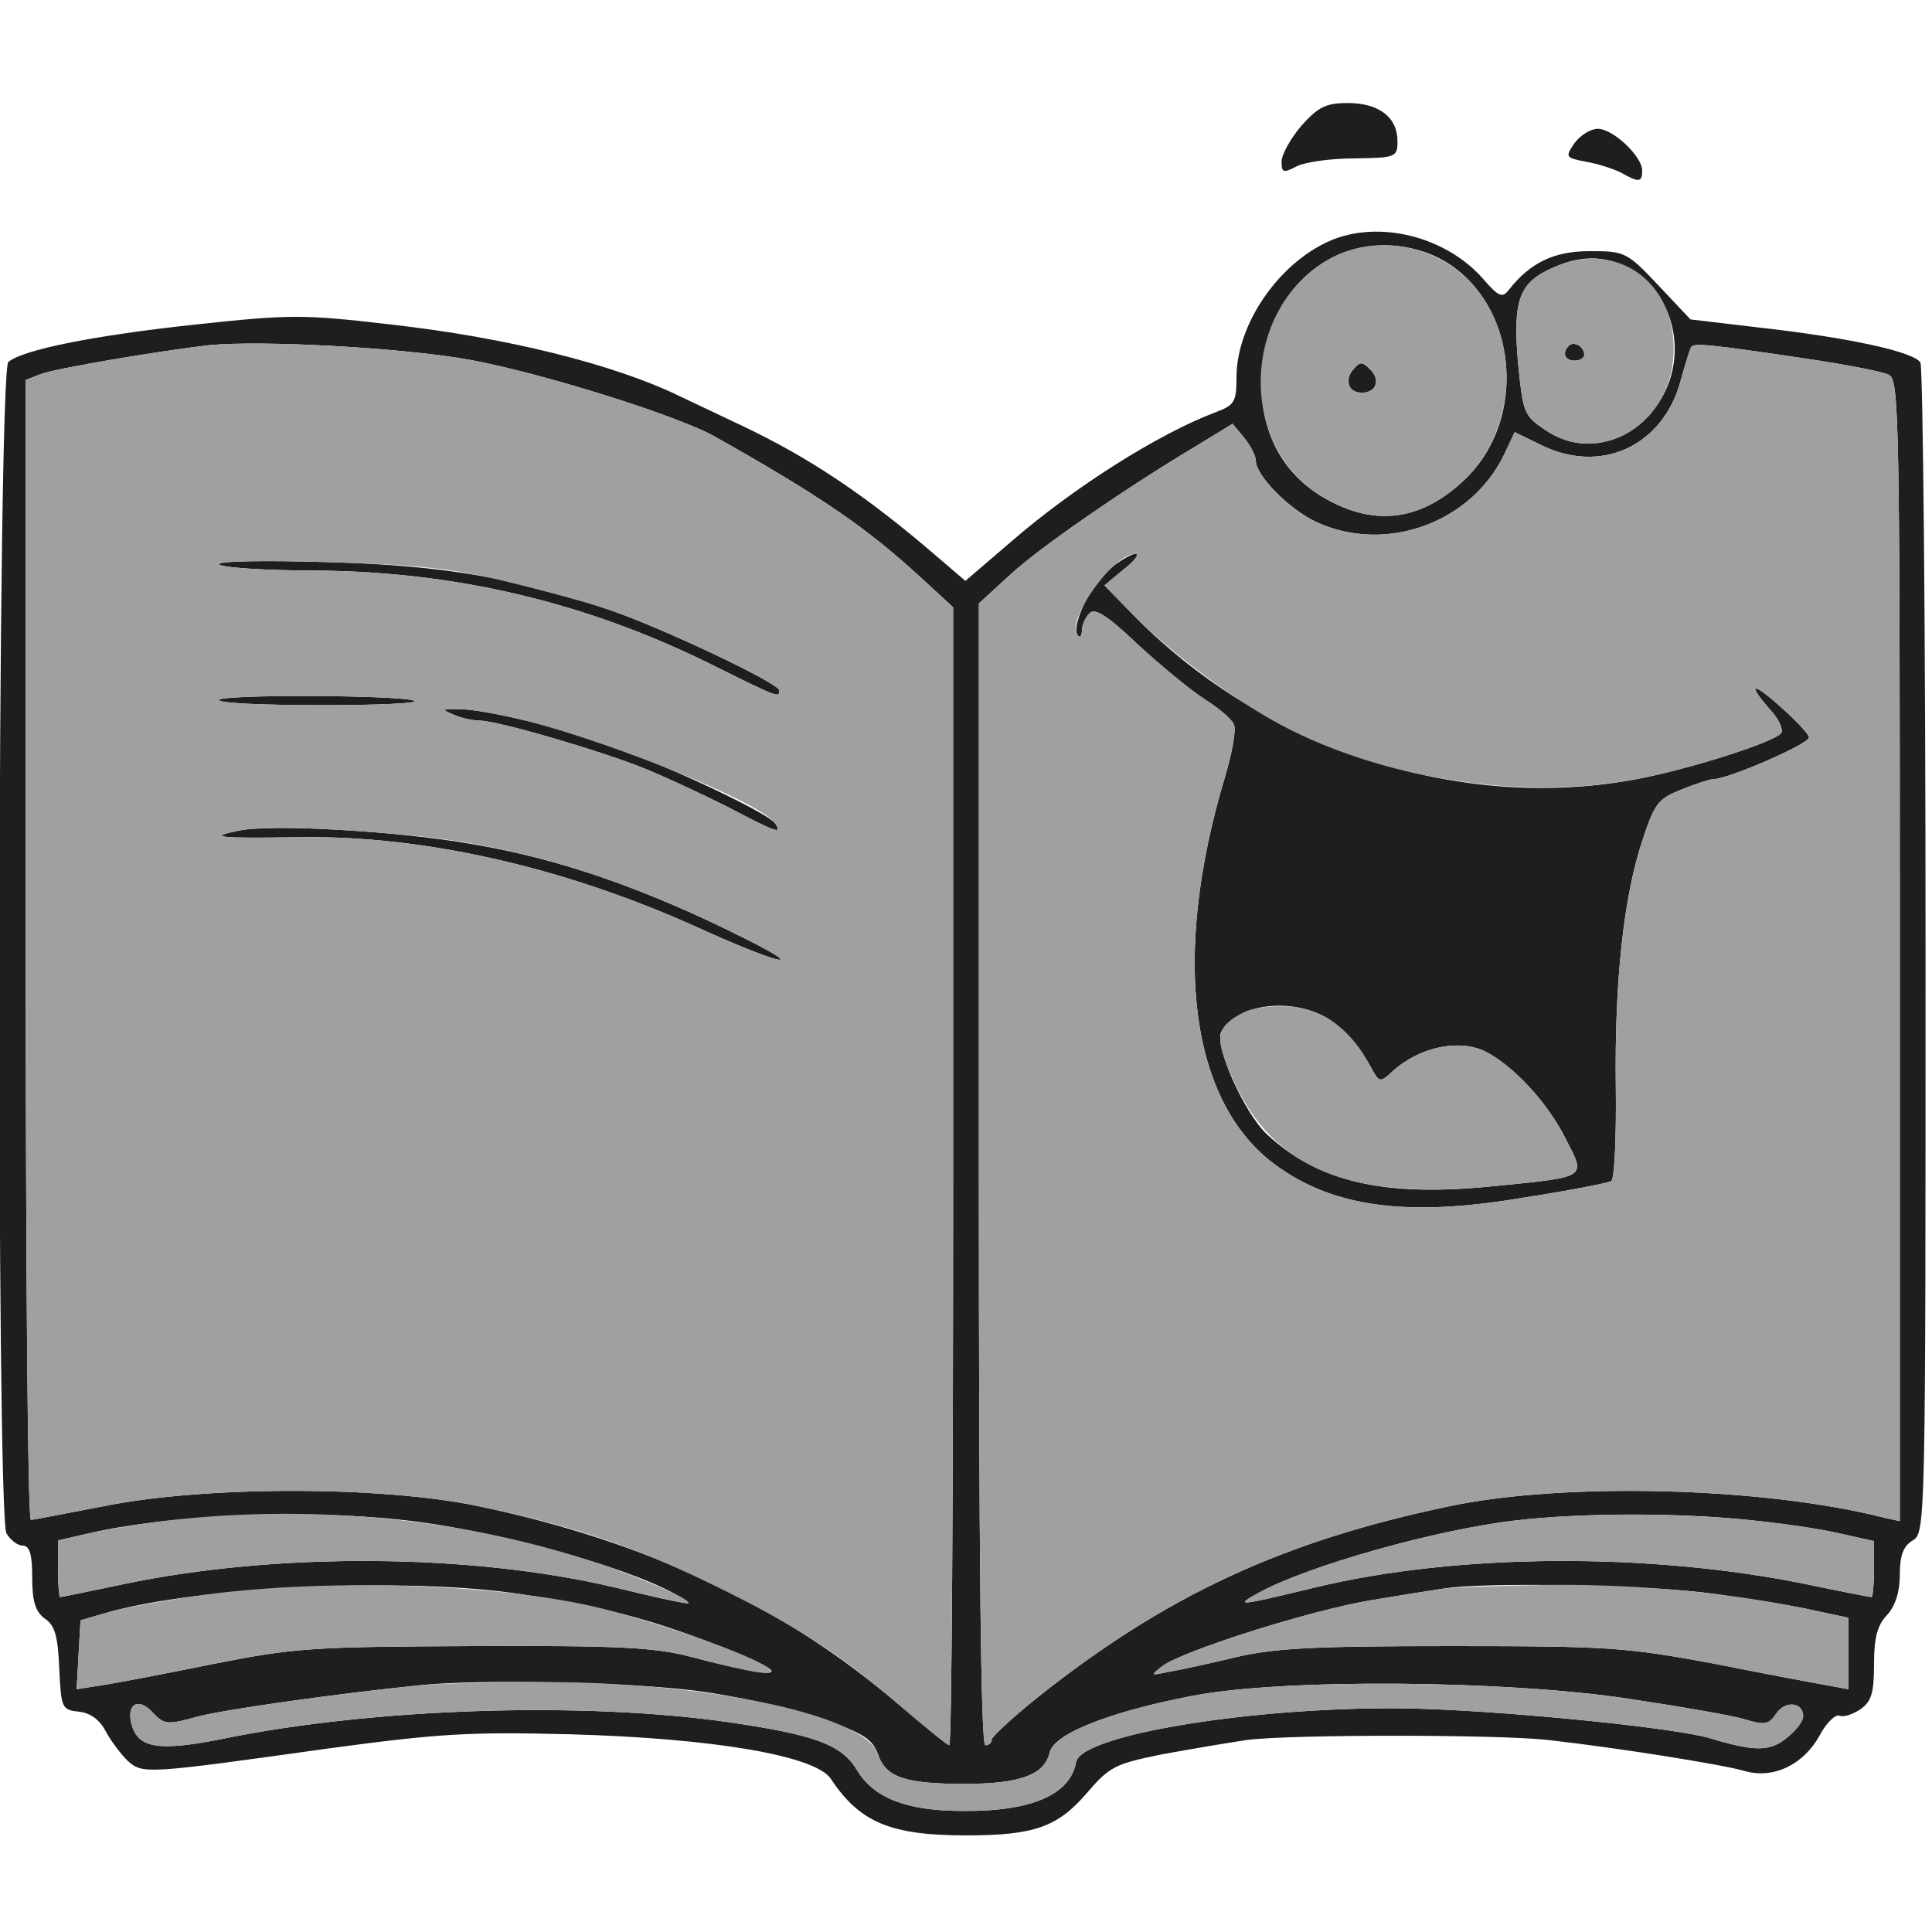 <!--?xml version="1.0" standalone="no"?-->

<svg version="1.0" xmlns="http://www.w3.org/2000/svg" width="300pt" height="300pt" viewBox="0 0 300 300" preserveAspectRatio="xMidYMid meet">
<g transform="translate(0,300) scale(0.1,-0.1)" fill="#1E1E1E" stroke="none">
<path d="M2021 2805 c-17 -20 -31 -45 -31 -56 0 -17 3 -18 22 -8 12 7 53 13
90 13 66 1 68 2 68 27 0 37 -29 59 -77 59 -34 0 -46 -6 -72 -35z" id="node1" class="node"></path>
<path d="M2445 2778 c-15 -22 -14 -23 17 -29 18 -3 43 -11 55 -17 28 -16 33
-15 33 3 0 22 -45 65 -69 65 -11 0 -27 -10 -36 -22z" id="node2" class="node"></path>
<path d="M2065 2626 c-80 -35 -145 -130 -145 -212 0 -38 -3 -43 -32 -54 -88
-33 -220 -116 -319 -202 l-70 -60 -42 36 c-110 95 -199 155 -307 206 -36 17
-78 37 -95 45 -103 50 -270 91 -447 111 -137 16 -157 16 -305 0 -158 -17 -267
-39 -290 -58 -17 -14 -19 -1788 -3 -1819 6 -10 17 -19 25 -19 11 0 15 -13 15
-49 0 -38 5 -53 19 -64 16 -10 21 -27 23 -78 3 -62 4 -64 31 -67 18 -2 32 -13
41 -30 8 -15 23 -35 34 -46 24 -21 26 -21 312 19 171 23 217 26 375 22 221 -6
381 -33 405 -69 45 -68 93 -88 210 -88 106 0 142 13 187 65 36 42 44 46 118
61 44 8 103 18 130 22 65 9 393 9 470 0 107 -12 270 -38 304 -48 45 -13 92 10
117 56 10 19 24 32 30 30 7 -3 21 2 33 10 17 12 21 25 21 70 0 41 5 60 20 76
13 14 20 36 20 62 0 30 5 45 20 54 20 12 20 23 20 915 0 496 -4 907 -8 914
-10 17 -114 39 -247 54 l-110 13 -50 53 c-49 52 -52 53 -107 53 -55 0 -92 -18
-125 -60 -10 -13 -16 -11 -40 17 -58 66 -162 92 -238 59z m146 -17 c139 -47
174 -251 61 -356 -69 -64 -142 -71 -221 -23 -60 37 -92 98 -92 173 0 150 121
249 252 206z m324 -29 c77 -48 88 -161 23 -227 -48 -47 -107 -55 -158 -21 -34
23 -35 26 -43 107 -8 96 2 123 56 146 45 20 84 18 122 -5z m-1804 -139 c109
-20 324 -87 381 -120 165 -93 234 -141 317 -217 l51 -47 0 -883 c0 -486 -2
-884 -6 -884 -3 0 -37 28 -77 62 -178 153 -391 254 -653 309 -151 32 -427 32
-584 0 -58 -11 -108 -21 -112 -21 -5 0 -8 398 -8 885 l0 885 23 9 c23 9 190
37 262 45 81 8 303 -4 406 -23z m2074 2 c61 -9 118 -20 128 -25 16 -8 17 -61
17 -894 l0 -886 -23 5 c-187 48 -498 56 -677 18 -258 -54 -439 -138 -638 -296
-40 -32 -72 -62 -72 -66 0 -5 -4 -9 -10 -9 -7 0 -10 302 -10 886 l0 887 48 44
c46 43 186 139 292 202 l54 33 18 -22 c10 -12 18 -28 18 -35 0 -24 53 -77 95
-96 107 -49 240 -1 291 106 l16 34 39 -19 c94 -48 192 -3 219 100 7 25 14 48
16 51 4 7 31 4 179 -18z m-2182 -1803 c135 -14 343 -70 425 -115 37 -20 27
-19 -93 10 -224 53 -526 55 -764 5 -52 -11 -96 -20 -98 -20 -1 0 -3 20 -3 44
l0 44 48 11 c119 28 331 38 485 21z m2090 0 c49 -5 113 -14 143 -21 l54 -12 0
-44 c0 -23 -2 -43 -4 -43 -2 0 -48 9 -101 20 -244 50 -544 48 -763 -5 -120
-29 -127 -30 -87 -8 77 42 276 98 398 112 101 12 256 12 360 1z m-1907 -115
c132 -20 204 -39 314 -82 121 -47 99 -54 -50 -15 -54 14 -113 17 -335 16 -252
-1 -279 -3 -405 -28 -74 -15 -152 -30 -173 -33 l-38 -6 3 54 3 53 45 13 c145
40 464 54 636 28z m1856 0 c57 -8 128 -19 156 -26 l52 -11 0 -55 0 -56 -32 6
c-18 3 -98 18 -178 34 -135 25 -163 27 -405 27 -213 0 -274 -3 -335 -17 -41
-10 -88 -20 -105 -23 -29 -6 -29 -6 -10 9 33 24 228 86 323 102 48 8 98 16
112 18 63 11 326 6 422 -8z m-1585 -150 c65 -8 153 -28 197 -43 66 -23 80 -32
89 -55 12 -37 42 -47 135 -47 86 0 124 14 132 49 7 29 93 63 223 88 142 27
487 24 677 -5 80 -12 161 -26 180 -32 30 -9 37 -8 48 9 14 21 42 18 42 -4 0
-8 -12 -23 -26 -34 -26 -21 -50 -21 -119 0 -50 15 -281 39 -430 45 -234 10
-545 -36 -554 -82 -9 -51 -70 -77 -176 -76 -87 0 -138 20 -164 63 -24 40 -64
55 -201 75 -224 32 -546 22 -779 -25 -103 -21 -135 -16 -146 19 -10 33 9 46
32 21 18 -19 22 -20 72 -6 44 11 206 34 341 48 94 10 322 5 427 -8z" id="node3" class="node"></path>
<path d="M2101 2426 c-14 -17 -7 -36 14 -36 22 0 29 20 13 36 -13 13 -16 13
-27 0z" id="node4" class="node"></path>
<path d="M2436 2463 c-11 -11 -6 -23 9 -23 8 0 15 4 15 9 0 13 -16 22 -24 14z" id="node5" class="node"></path>
<path d="M340 2124 c0 -5 69 -10 153 -10 217 -2 418 -50 610 -145 107 -53 107
-53 107 -41 0 11 -178 95 -258 123 -146 51 -262 71 -439 76 -98 3 -173 2 -173
-3z" id="node6" class="node"></path>
<path d="M340 1913 c0 -5 72 -8 160 -8 89 0 153 3 143 7 -24 9 -303 10 -303 1z" id="node7" class="node"></path>
<path d="M705 1890 c11 -5 30 -9 41 -9 30 -1 187 -47 254 -74 30 -12 88 -39
128 -59 78 -41 87 -44 76 -27 -11 18 -202 106 -289 133 -91 28 -176 46 -208
45 -21 0 -21 -1 -2 -9z" id="node8" class="node"></path>
<path d="M370 1710 c-49 -10 -32 -12 95 -10 194 3 412 -47 618 -140 125 -57
177 -69 75 -18 -153 77 -287 124 -423 147 -119 21 -316 32 -365 21z" id="node9" class="node"></path>
<path d="M1721 2115 c-29 -25 -59 -90 -47 -102 3 -4 6 0 6 8 0 8 5 20 12 27 8
8 27 -3 75 -49 36 -33 82 -71 104 -85 22 -14 42 -31 45 -39 4 -8 -3 -45 -14
-82 -84 -280 -54 -506 80 -603 90 -65 204 -80 382 -50 71 11 133 23 138 26 5
3 8 69 7 147 -2 163 12 295 42 384 18 55 24 63 60 77 22 9 44 16 49 16 23 0
150 55 149 65 0 5 -22 28 -47 50 -44 39 -49 33 -9 -12 10 -12 16 -26 13 -31
-9 -14 -147 -58 -231 -73 -275 -50 -579 52 -780 261 l-40 41 30 25 c17 13 25
24 18 24 -6 0 -25 -11 -42 -25z m360 -711 c17 -16 37 -42 46 -58 15 -28 15
-28 36 -9 42 38 104 50 144 30 44 -23 96 -79 124 -135 32 -62 36 -59 -113 -74
-167 -17 -270 6 -350 80 -36 33 -84 141 -71 161 31 50 134 53 184 5z" id="node10" class="node"></path>
</g>
<g transform="translate(0,300) scale(0.1,-0.1)" fill="#A0A0A0" stroke="none">

<path d="M2068 2600 c-139 -74 -149 -289 -17 -370 79 -48 152 -41 221 23 89
83 90 238 2 318 -56 51 -141 63 -206 29z m68 -199 c-9 -14 -33 -14 -41 -1 -4
6 -1 18 6 26 11 13 14 13 27 0 8 -8 11 -19 8 -25z" id="node12" class="node"></path>
<path d="M2413 2585 c-54 -23 -64 -50 -56 -146 8 -81 9 -84 43 -107 81 -55
188 4 198 109 11 115 -83 189 -185 144z m47 -136 c0 -5 -7 -9 -15 -9 -15 0
-20 12 -9 23 8 8 24 -1 24 -14z" id="node13" class="node"></path>
<path d="M325 2464 c-72 -8 -239 -36 -262 -45 l-23 -9 0 -885 c0 -487 3 -885
8 -885 4 0 54 10 112 21 157 32 433 32 584 0 148 -31 242 -63 361 -121 124
-60 201 -109 292 -188 40 -34 74 -62 77 -62 4 0 6 398 6 884 l0 883 -51 47
c-83 76 -152 124 -317 217 -57 33 -272 100 -381 120 -103 19 -325 31 -406 23z
m465 -368 c58 -14 131 -34 162 -45 80 -28 258 -112 258 -123 0 -12 0 -12 -107
41 -192 95 -393 143 -610 145 -84 0 -153 5 -153 10 0 5 75 6 173 3 137 -4 193
-10 277 -31z m-147 -184 c10 -4 -54 -7 -143 -7 -88 0 -160 3 -160 8 0 9 279 8
303 -1z m139 -23 c132 -27 401 -134 422 -168 11 -17 2 -14 -76 27 -40 20 -98
47 -128 59 -67 27 -224 73 -254 74 -11 0 -30 4 -41 9 -19 8 -19 9 2 9 12 1 46
-4 75 -10z m-157 -185 c176 -15 343 -66 533 -162 102 -51 50 -39 -75 18 -206
93 -424 143 -618 140 -127 -2 -144 0 -95 10 32 8 131 5 255 -6z" id="node14" class="node"></path>
<path d="M2626 2461 c-2 -3 -9 -26 -16 -51 -27 -103 -125 -148 -219 -100 l-39
19 -16 -34 c-51 -107 -184 -155 -291 -106 -42 19 -95 72 -95 96 0 7 -8 23 -18
35 l-18 22 -54 -33 c-106 -63 -246 -159 -292 -202 l-48 -44 0 -887 c0 -584 3
-886 10 -886 6 0 10 4 10 9 0 4 32 34 72 66 199 158 380 242 638 296 179 38
490 30 677 -18 l23 -5 0 886 c0 833 -1 886 -17 894 -10 5 -67 16 -128 25 -148
22 -175 25 -179 18z m-881 -345 l-30 -25 40 -41 c48 -50 130 -114 203 -158
158 -96 390 -137 577 -103 84 15 222 59 231 73 3 5 -3 19 -13 31 -40 45 -35
51 9 12 25 -22 47 -45 47 -50 1 -10 -126 -65 -149 -65 -5 0 -27 -7 -49 -16
-36 -14 -42 -22 -60 -77 -30 -89 -44 -221 -42 -384 1 -78 -2 -144 -7 -147 -5
-3 -67 -15 -138 -26 -178 -30 -292 -15 -382 50 -134 97 -164 323 -80 603 11
37 18 74 14 82 -3 8 -23 25 -45 39 -22 14 -68 52 -104 85 -48 46 -67 57 -75
49 -7 -7 -12 -19 -12 -27 0 -8 -3 -12 -6 -8 -21 21 54 127 89 127 7 0 -1 -11
-18 -24z" id="node15" class="node"></path>
<path d="M1931 1428 c-44 -23 -46 -39 -16 -105 62 -138 182 -187 403 -165 149
15 145 12 113 74 -28 56 -80 112 -124 135 -40 20 -102 8 -144 -30 -21 -19 -21
-19 -36 9 -29 55 -72 87 -124 91 -28 2 -58 -2 -72 -9z" id="node16" class="node"></path>
<path d="M260 639 c-41 -5 -96 -14 -122 -20 l-48 -11 0 -44 c0 -24 2 -44 3
-44 2 0 46 9 98 20 238 50 540 48 764 -5 58 -14 108 -25 112 -25 15 1 -47 30
-114 54 -213 76 -455 102 -693 75z" id="node17" class="node"></path>
<path d="M2353 639 c-122 -14 -321 -70 -398 -112 -40 -22 -33 -21 87 8 219 53
519 55 763 5 53 -11 99 -20 101 -20 2 0 4 20 4 43 l0 44 -54 12 c-131 29 -349
38 -503 20z" id="node18" class="node"></path>
<path d="M320 524 c-58 -8 -125 -20 -150 -27 l-45 -13 -3 -53 -3 -54 38 6 c21
3 99 18 173 33 126 25 153 27 405 28 222 1 281 -2 335 -16 99 -26 137 -32 125
-20 -18 18 -146 64 -255 93 -152 39 -422 49 -620 23z" id="node19" class="node"></path>
<path d="M2240 533 c-14 -2 -64 -10 -112 -18 -95 -16 -290 -78 -323 -102 -19
-15 -19 -15 10 -9 17 3 64 13 105 23 61 14 122 17 335 17 242 0 270 -2 405
-27 80 -16 160 -31 178 -34 l32 -6 0 56 0 55 -52 11 c-122 27 -270 41 -407 40
-80 -1 -157 -4 -171 -6z" id="node20" class="node"></path>
<path d="M650 383 c-135 -14 -297 -37 -341 -48 -50 -14 -54 -13 -72 6 -23 25
-42 12 -32 -21 11 -35 43 -40 146 -19 233 47 555 57 779 25 137 -20 177 -35
201 -75 26 -43 77 -63 164 -63 106 -1 167 25 176 76 9 46 320 92 554 82 149
-6 380 -30 430 -45 69 -21 93 -21 119 0 14 11 26 26 26 34 0 22 -28 25 -42 4
-11 -17 -18 -18 -48 -9 -19 6 -100 20 -180 32 -190 29 -535 32 -677 5 -130
-25 -216 -59 -223 -88 -8 -35 -46 -49 -132 -49 -93 0 -123 10 -135 47 -22 62
-278 114 -541 111 -75 0 -153 -3 -172 -5z" id="node21" class="node"></path>
</g>
</svg>